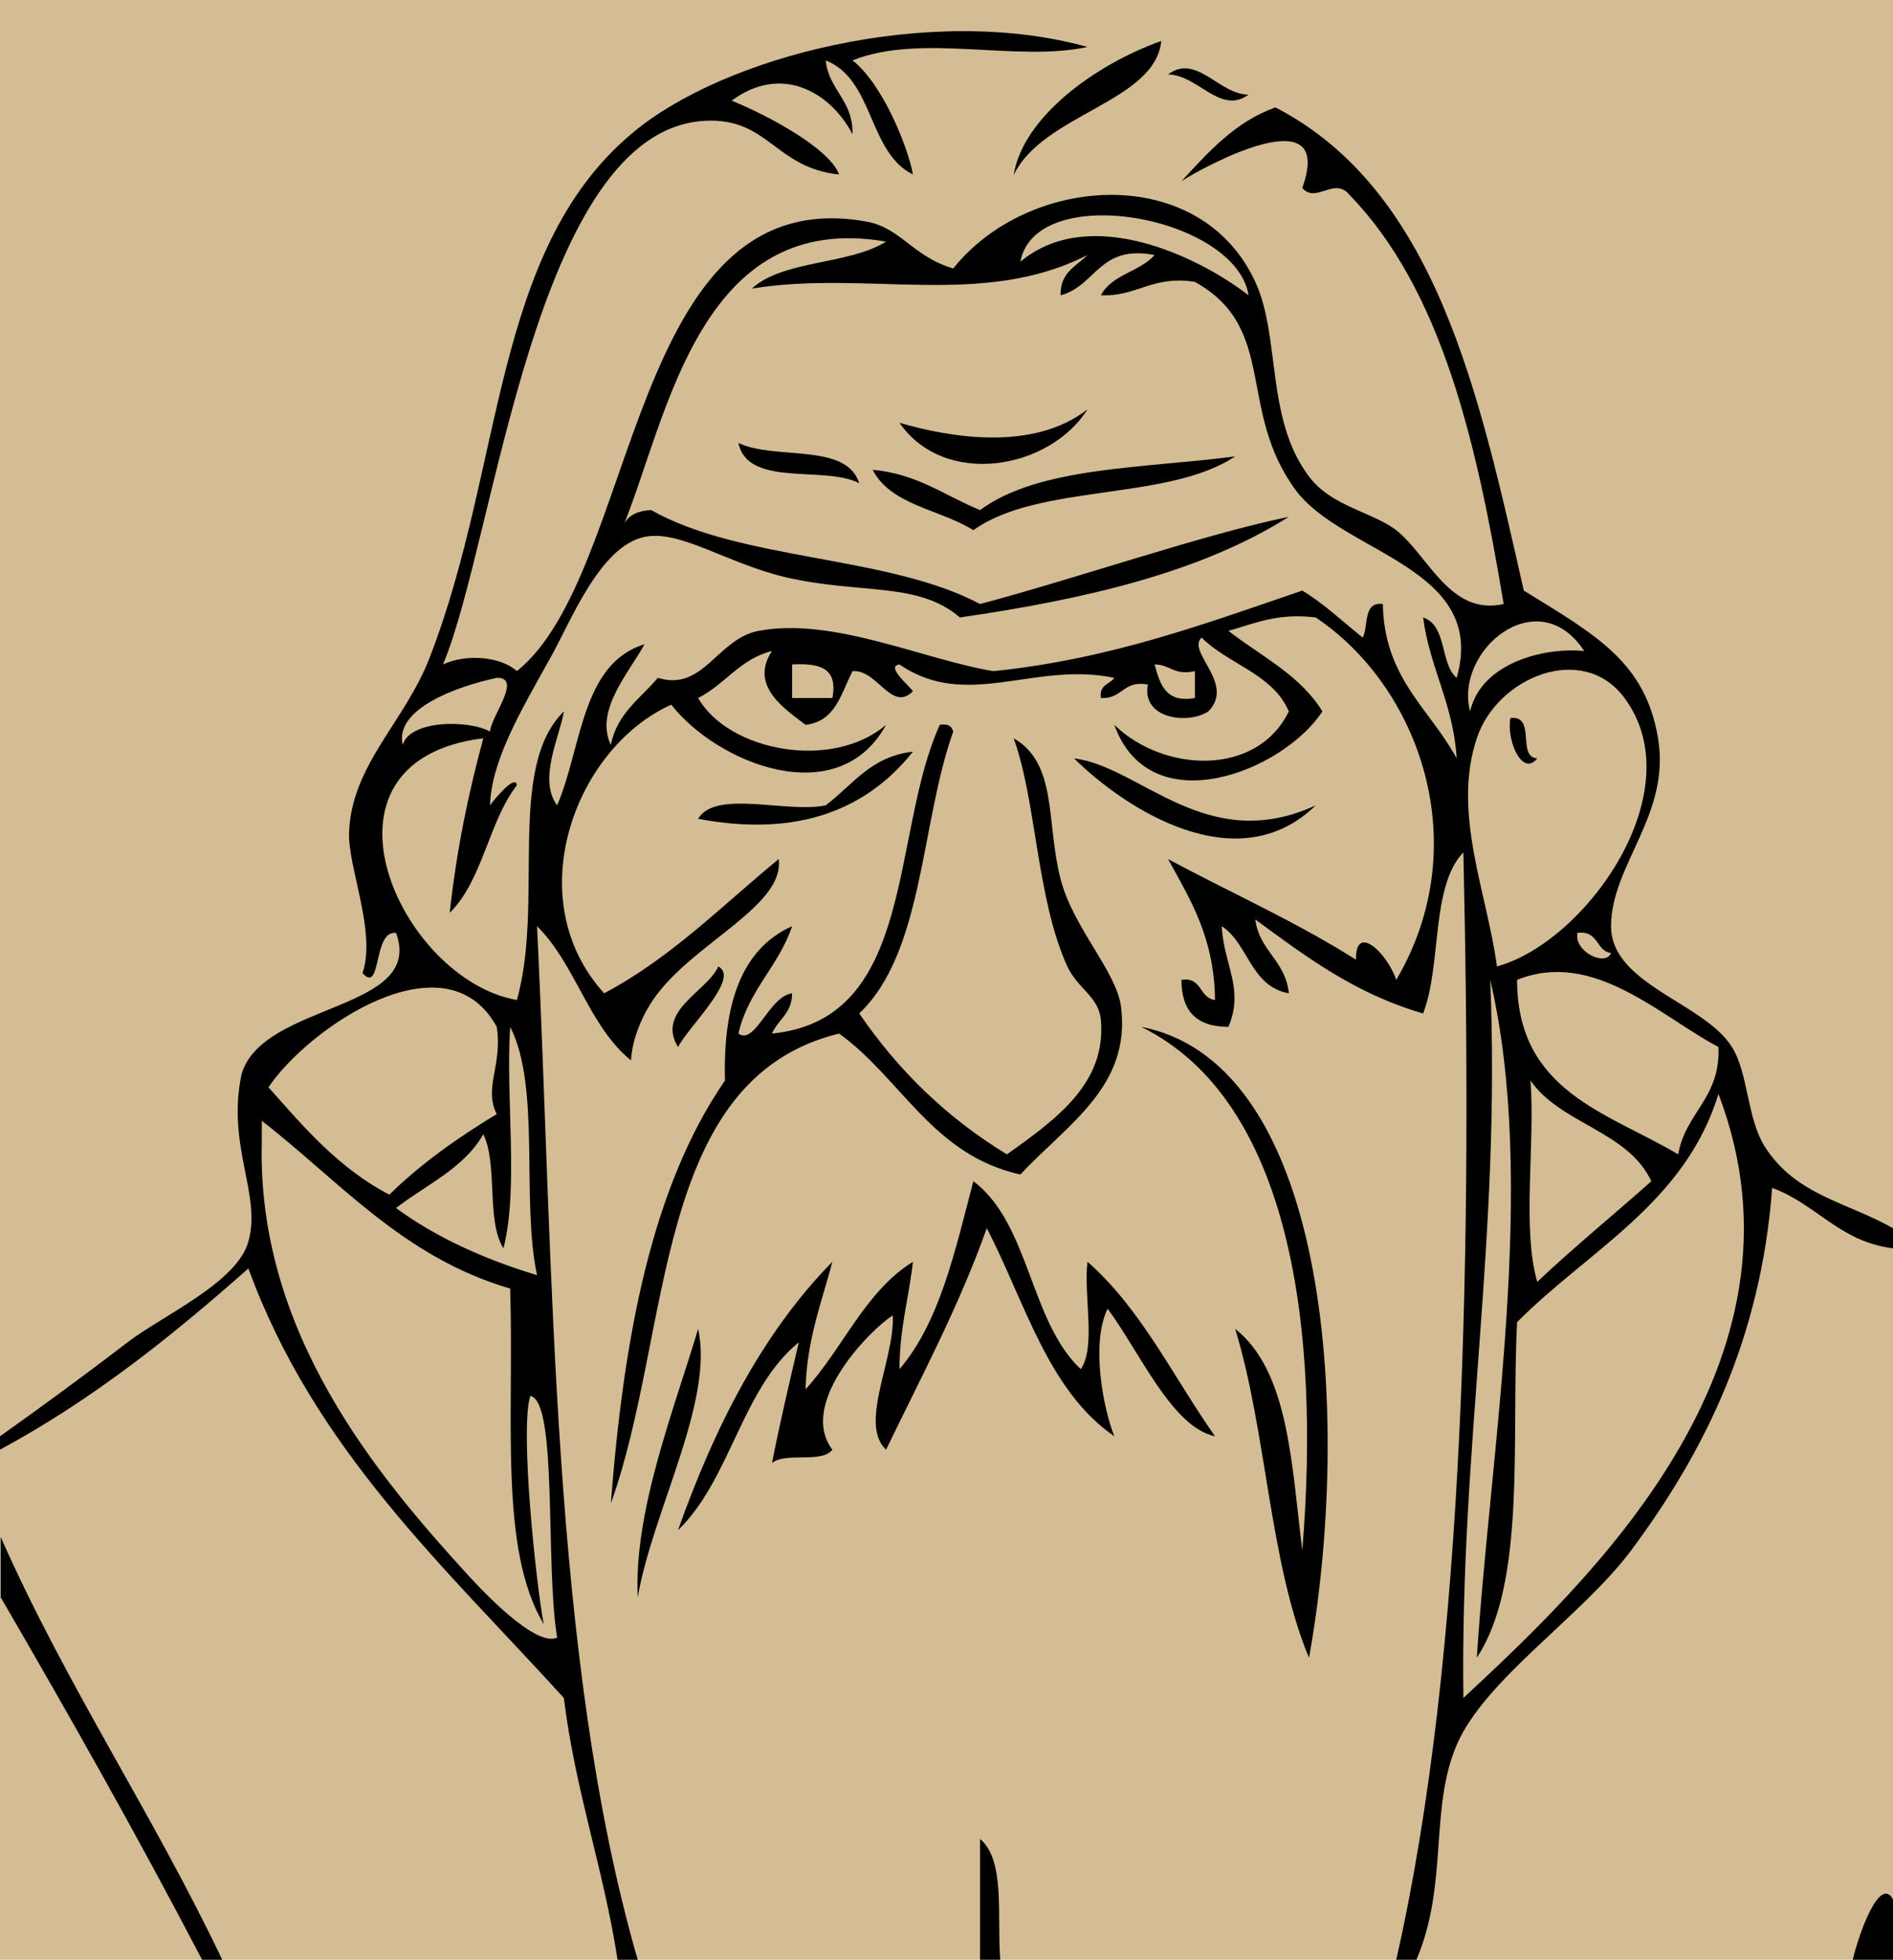 <?xml version="1.0" encoding="utf-8"?>
<!DOCTYPE svg PUBLIC "-//W3C//DTD SVG 1.1//EN" "http://www.w3.org/Graphics/SVG/1.1/DTD/svg11.dtd">
<svg version="1.1" id="Layer_1" xmlns="http://www.w3.org/2000/svg" xmlns:xlink="http://www.w3.org/1999/xlink" x="0px" y="0px"
	 width="141px" height="146px" viewBox="0 0 141 146" enable-background="new 0 0 141 146" xml:space="preserve">
<rect fill="#D4BD94" width="141" height="146"/>
<g id="XMLID_1_">
	<g>
		<path d="M141,141.5c0,1.5,0,3,0,4.5c-1,0-2,0-3,0C138.45,144.1,140,139.699,141,141.5z"/>
		<path d="M141,91.5c0,0.5,0,1,0,1.5c-4-0.5-5.699-3.301-9-4.5c-0.85,11.35-5.148,19.801-10.5,27c-3.699,4.949-10.898,9.6-13,14.5
			c-2.05,4.801-0.6,10.4-3,16c-0.5,0-1,0-1.5,0c5.2-22.9,5.65-53.949,5-82.5c-2.449,2.55-1.6,8.4-3,12c-5.05-1.449-8.75-4.25-12.5-7
			c0.301,2.35,2.25,3.05,2.5,5.5c-2.85-0.5-3-3.7-5-5c0.15,2.9,1.7,4.65,0.5,7.5c-2.35,0-3.5-1.15-3.5-3.5
			c1.551-0.25,1.301,1.349,2.5,1.5C90.45,69.85,88.65,67,87,64c4.65,2.5,9.602,4.7,14,7.5c-0.05-2.8,2.352-0.45,3,1.5
			c5.95-10.1,1.7-21.85-6-27c-2.85-0.35-4.55,0.45-6.5,1c2.45,1.9,5.352,3.3,7,6c-2.949,4.5-12.85,8.4-15.5,1
			c3.65,3.55,10.602,3.9,13-1c-1.199-2.8-4.5-3.5-6.5-5.5c-1.148,1.05,2.551,3.45,0.5,5.5c-1.5,1-5,0.55-4.5-2
			c-1.85-0.35-1.898,1.1-3.5,1c-0.148-1,0.65-1,1-1.5c-5.949-1.25-11,2.45-16-1c-1.05,0.15,0.7,1.55,1,2
			c-1.6,1.6-2.649-1.65-4.5-1.5c-0.85,1.65-1.25,3.75-3.5,4c-1.399-1.1-4.25-2.85-2.5-5.5C55.101,49.1,54,51,52,52
			c2.25,3.95,9.95,5.45,14,2c-3.6,6.55-12.6,2.85-16-1.5c-7.149,3.2-11.399,14.45-5,21.5c5-2.65,8.801-6.55,13-10
			c0.45,3.4-6,6.1-9,10c-1.05,1.35-1.899,3.25-2,5c-3.149-2.551-4.149-7.2-7-10c1.25,25.298,1,54.548,7.5,77c-0.5,0-1,0-1.5,0
			c-1.05-6.801-3.149-12.551-4-19.5c-8.8-9.699-18.55-18.449-23.5-32c-5.649,5-11.55,9.75-18.5,13.5c0-0.35,0-0.65,0-1
			c2.75-1.949,5.851-4.199,9.5-7c2.7-2.051,8.15-4.449,9-7.5c1-3.5-1.649-7.15-0.5-12.5c1.601-5.349,13.65-4.65,11.5-10.5
			c-1.75-0.2-1.05,4.599-2.5,3c1.051-3.05-1.1-7.9-1-10.5c0.2-5.05,4.15-8.2,6-13c5.551-14.3,4.65-30.25,15-39
			c6.851-5.85,22.4-9.75,34-6.5c-5.3,1.15-12.398-1.05-17.5,1C65.75,6.25,67.65,11,68,13c-3.35-1.65-2.899-7.1-6.5-8.5
			c0.25,2.25,2.051,2.95,2,5.5c-1.649-3.15-5.3-5.25-9-2.5c2.95,1.2,7.351,3.65,8,5.5c-4.8-0.5-5.25-4.25-10-4
			C39.801,9.7,36.95,40.05,33,49.5c1.7-0.8,4.301-0.6,5.5,0.5c9.15-7.35,8.25-36.65,26-33.5c2.601,0.45,3.45,2.6,6.5,3.5
			c5.65-7.05,18.4-7.9,22.5,1c1.9,4.1,0.75,10.2,4,14.5c1.7,2.25,4.65,2.6,6.5,4c2.4,1.9,4,6.4,8,5.5c-2-12-4.6-23.4-11.5-30.5
			C99.4,13.15,98,15.2,97,14c2.5-6.95-7.398-1.55-9-0.5c2-2.15,3.95-4.4,7-5.5c11.95,6.2,15.15,21.2,18.5,36
			c5.45,3.35,9.051,5.35,10,11c0.95,5.7-3.5,9.45-3.5,14c0,4.35,6.95,5.699,9,9c1.25,2,1.102,5.35,2.5,7.5
			C133.801,89.051,137.551,89.551,141,91.5z M109,126.5c9-8.4,26.7-24.801,19-45c-2.5,8.15-9.699,11.65-15,17
			c-0.449,8.85,0.7,19.4-3,25c1-15.551,4.551-35.25,1-50.5C111.801,92.301,108.75,107.75,109,126.5z M125,86
			c0.551-3.15,3.15-4.15,3-8c-4.3-2.25-9.3-7.299-15-5C113,81.35,119.801,82.9,125,86z M111.5,72c6.602-1.8,14.65-13.05,9.5-20
			c-3.1-4.2-9.5-1.55-11,3C108.15,60.55,110.75,66.45,111.5,72z M117.5,69.5c-0.3,1.35,2.051,2.55,2.5,1.5
			C118.852,70.85,119.102,69.3,117.5,69.5z M123,88c-1.75-3.75-6.75-4.25-9-7.5c0.352,4.85-0.648,11,0.5,15
			C117.25,92.9,120.2,90.5,123,88z M109.5,53c0.801-3.55,5.4-4.8,8.5-4.5C114.551,43.25,108.301,48.45,109.5,53z M108.5,50.5
			c2.352-8.25-8.5-9.25-12-14c-4.398-6-1.3-12.05-7.5-15.5c-3.199-0.5-4.25,1.1-7,1c0.801-1.55,2.9-1.75,4-3
			c-4.148-0.8-4.35,2.3-7,3c-0.05-1.7,1.15-2.15,2-3c-7.85,4-16.398,1.1-25,2.5c2.351-2.15,7.2-1.75,10-3.5
			c-13.8-2.4-16.25,12.9-19.5,21c0.351-0.65,1.051-0.95,2-1c6.7,3.8,17.65,3.35,24.5,7c7.5-2,16.5-5.15,23-6.5
			c-6.55,4.15-15.199,6.15-24.5,7.5c-3.148-2.7-7.398-1.7-13-3c-4.399-1.05-7.85-3.55-10.5-3c-3.35,0.7-5.55,6.45-7,9
			c-2.199,3.95-4.399,7.65-4.5,11c0.351-0.5,1.9-2.35,2-1.5c-2.1,2.7-2.55,7.1-5,9.5c0.5-4.65,1.4-8.95,2.5-13
			c-13.649,1.7-6.199,18,2.5,19.5c2.051-7.25-0.8-17.3,3.5-21.5c-0.3,1.9-1.949,5.05-0.5,7c1.851-4.35,1.801-10.55,6.5-12
			c-1.05,2-3.75,4.9-2.5,7.5c0.45-2.35,2.2-3.45,3.5-5c3.4,1.05,4.4-2.9,7.5-3.5c5.551-1.05,12.301,2.15,17.5,3
			c8.75-0.9,15.801-3.55,23-6c1.65,1,3,2.3,4.5,3.5c0.45-0.85,0-2.7,1.5-2.5c0.102,5.55,3.5,7.8,5.5,11.5c-0.25-4.1-2-6.7-2.5-10.5
			C107.801,46.6,107.25,49.45,108.5,50.5z M89,52c0-0.65,0-1.35,0-2c-1.55,0.35-1.85-0.5-3-0.5C86.4,50.95,86.801,52.401,89,52z
			 M93,22c-0.949-5.9-15.85-8.6-17-2.5C81.15,15.2,89.25,19.1,93,22z M62,52c0.45-2.3-1.05-2.6-3-2.5c0,0.85,0,1.65,0,2.5
			C60,52,61,52,62,52z M35,117.5c1.9,2.051,5.101,5.15,6.5,4.5c-0.899-5.35,0.051-17.65-2-18c-0.8,2.5,0.45,14.15,1,17
			c-3.35-5.6-2.199-15.301-2.5-25c-8-2.35-12.699-8-18.5-12.5c0,0.5,0,1,0,1.5C19.101,99.35,28.2,110.051,35,117.5z M40,95
			c-1.199-5.65,0.301-14-2-18.5c-0.35,5.35,0.65,12-0.5,16.5c-1.3-2.051-0.399-6.25-1.5-8.5c-1.449,2.551-4.25,3.75-6.5,5.5
			C32.5,92.199,36.051,93.801,40,95z M36.5,54.5c0.051-1.1,2.45-4.05,0.5-4c-3.05,0.65-7.649,2.35-7,5
			C30.5,53.651,34.851,53.6,36.5,54.5z M37,83c-1-1.949,0.45-3.65,0-6.5c-3.8-6.95-14.05,0.1-17,4.5c2.65,3,5.25,6.051,9,8
			C31.351,86.699,34.101,84.75,37,83z"/>
		<path d="M114.5,56.5c-1.1,1.4-2.3-1.3-2-3C114.45,53.25,112.95,56.401,114.5,56.5z"/>
		<path d="M85,76.5c14.352,2.801,15.602,29.949,12.5,47c-2.949-7.051-3.148-16.85-5.5-24.5c4,3.15,4.2,10.1,5,16.5
			C98.352,99.199,96.2,82,85,76.5z"/>
		<path d="M80,56.5c4.95,0.6,9.852,7.25,18,3.5C92.15,65.7,83.801,60.25,80,56.5z"/>
		<path d="M93,7.05c-2.1,1.55-3.8-1.5-6-1.5C89.102,3.95,90.801,7.05,93,7.05z"/>
		<path d="M81,94c4,3.5,6.4,8.6,9.5,13c-3.199-0.65-5.648-6.35-8-9.5c-1.25,2.551-0.35,7.35,0.5,9.5c-4.949-3.4-6.648-10-9.5-15.5
			c-2.1,5.9-4.898,11.1-7.5,16.5c-2.05-1.9,0.65-6.75,0.5-10c-1.5,0.9-7.149,6.5-4.5,10c-0.8,1.051-3.5,0.15-4.5,1
			c0.601-3.051,1.301-6,2-9c-4.25,3.449-5.1,10.25-9,14c2.75-7.75,6.301-14.699,11.5-20c-0.8,3.051-1.899,5.75-2,9.5
			c2.801-3.051,4.4-7.25,8-9.5c-0.3,2.699-1,4.949-1,8c3-3.5,4.15-8.85,5.5-14c4.2,3.15,4.2,10.449,8,14
			C81.65,100.35,80.7,96.5,81,94z"/>
		<path d="M83.5,75c0.75,5.949-4,8.75-7.5,12.5c-6.55-1.449-8.85-7.15-13.5-10.5c-13.949,3.4-12.399,22.25-17,35
			c0.95-12.4,3.051-23.6,8.5-31.5c-0.149-5.65,1.2-9.799,5-11.5c-1,3-3.25,4.75-4,8c1.25,0.9,2.25-2.75,4-3c0,1.5-1.05,1.949-1.5,3
			c10.75-1.051,8.801-14.849,12.5-23c0.601-0.1,0.9,0.1,1,0.5c-2.449,6.9-2.199,16.45-7,21c2.9,4.25,6.551,7.799,11,10.5
			c3.801-2.699,7.4-5.35,7-10c-0.148-1.75-1.699-2.3-2.5-4c-2.3-5.05-2.3-12.35-4-17c3.301,1.9,2.4,6.25,3.5,10.5
			C79.95,69.151,83.15,72.35,83.5,75z"/>
		<path d="M92,34c-5,3.35-14.648,2-19.5,5.5c-2.449-1.55-6.148-1.85-7.5-4.5c3.351,0.3,5.4,1.95,8,3C77.4,34.75,85.2,34.901,92,34z"
			/>
		<path d="M86.5,3.05c-0.449,4.55-8.85,5.45-11,10C76.2,8.7,81.602,4.8,86.5,3.05z"/>
		<path d="M74.5,146c-0.5,0-1,0-1.5,0c0-3,0-6,0-9C74.9,138.6,74.25,142.75,74.5,146z"/>
		<path d="M67,31.5c3.801,1.1,9.95,2.15,14-1C78.15,35,70.351,36.35,67,31.5z"/>
		<path d="M61.5,60c2-1.5,3.351-3.65,6.5-4c-3.3,4.15-8.35,6.45-16,5C53.301,58.8,58.601,60.6,61.5,60z"/>
		<path d="M55,33c2.7,1.3,8.051-0.05,9,3C61.4,34.651,55.7,36.35,55,33z"/>
		<path d="M53.5,72c1.65,0.85-2.149,4.4-3,6C48.851,75.301,52.7,73.85,53.5,72z"/>
		<path d="M52,99c1.2,5.4-3.399,13.6-4.5,20C47.2,112.551,50.2,105.051,52,99z"/>
		<path d="M16.551,146c-0.5,0-1,0-1.5,0C10.25,136.801,5.2,127.85,0.05,119c0-1.5,0-3,0-4.5C4.95,125.6,11.4,135.15,16.551,146z"/>
	</g>
</g>
</svg>
